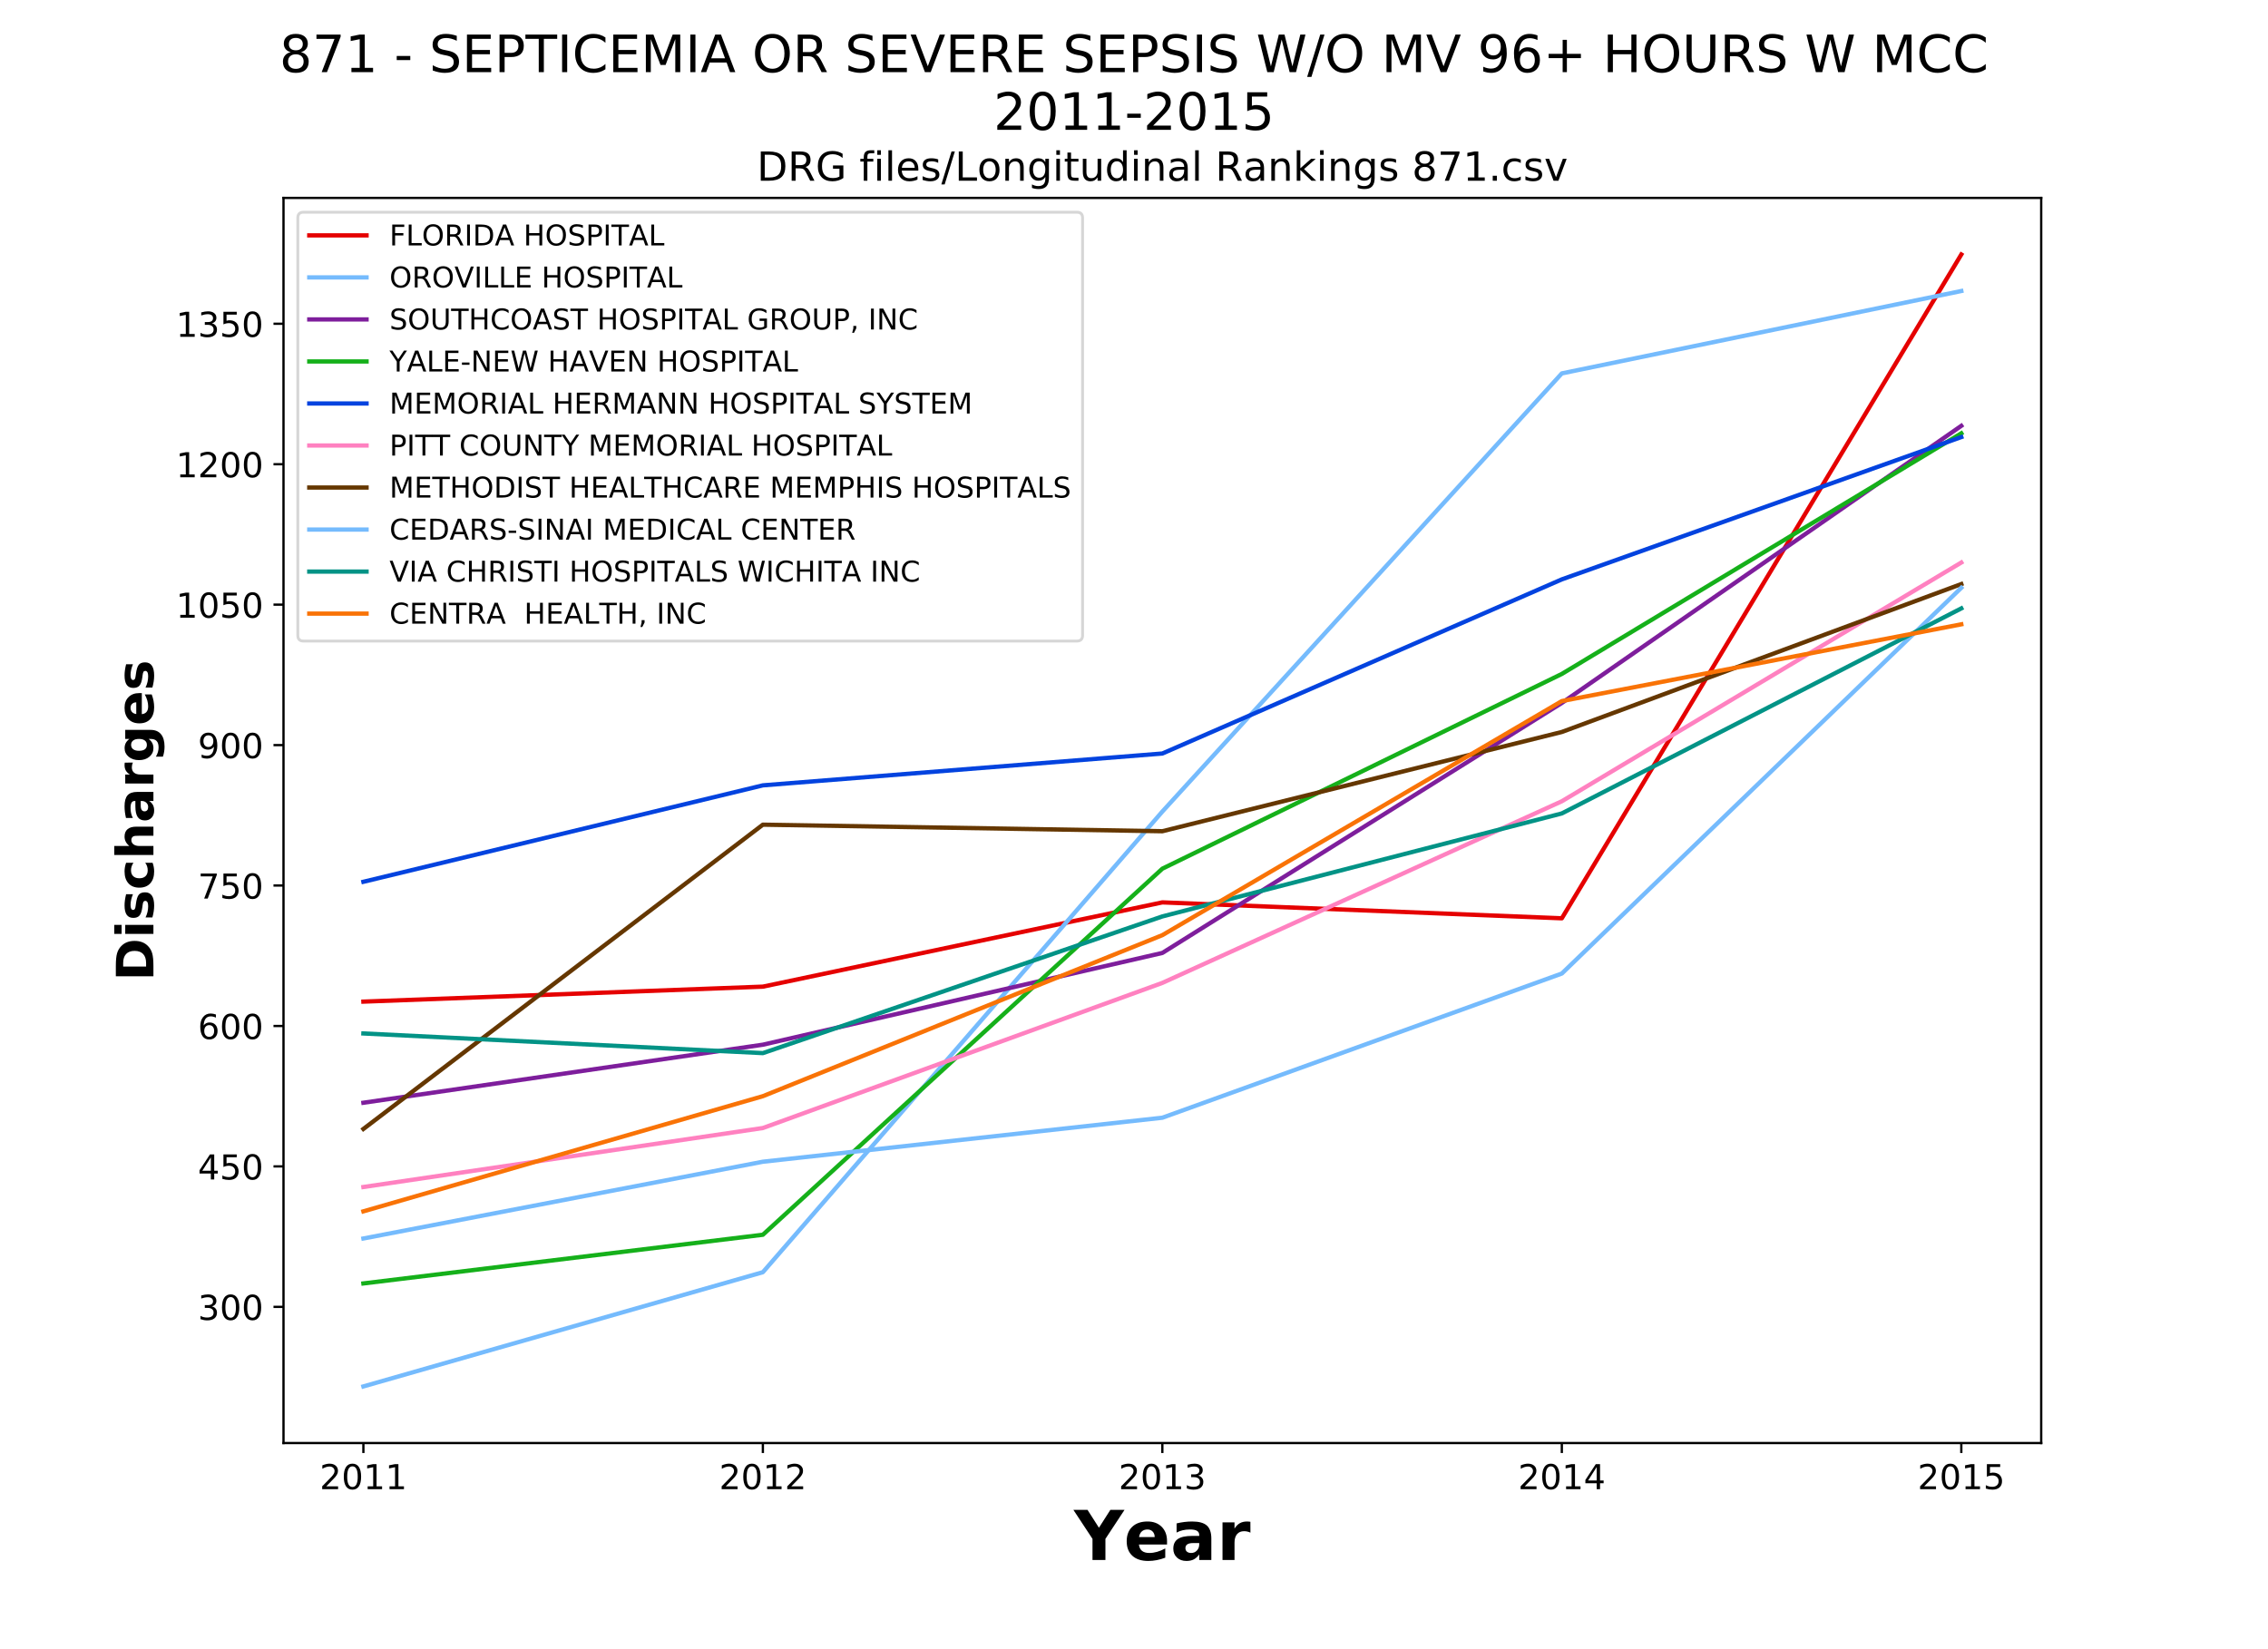 <?xml version="1.0" encoding="utf-8" standalone="no"?>
<!DOCTYPE svg PUBLIC "-//W3C//DTD SVG 1.1//EN"
  "http://www.w3.org/Graphics/SVG/1.1/DTD/svg11.dtd">
<!-- Created with matplotlib (http://matplotlib.org/) -->
<svg height="576pt" version="1.1" viewBox="0 0 792 576" width="792pt" xmlns="http://www.w3.org/2000/svg" xmlns:xlink="http://www.w3.org/1999/xlink">
 <defs>
  <style type="text/css">
*{stroke-linecap:butt;stroke-linejoin:round;}
  </style>
 </defs>
 <g id="figure_1">
  <g id="patch_1">
   <path d="M 0 576 
L 792 576 
L 792 0 
L 0 0 
z
" style="fill:#ffffff;"/>
  </g>
  <g id="axes_1">
   <g id="patch_2">
    <path d="M 99 504 
L 712.8 504 
L 712.8 69.12 
L 99 69.12 
z
" style="fill:#ffffff;"/>
   </g>
   <g id="matplotlib.axis_1">
    <g id="xtick_1">
     <g id="line2d_1">
      <defs>
       <path d="M 0 0 
L 0 3.5 
" id="mcc70381490" style="stroke:#000000;stroke-width:0.8;"/>
      </defs>
      <g>
       <use style="stroke:#000000;stroke-width:0.8;" x="126.9" xlink:href="#mcc70381490" y="504"/>
      </g>
     </g>
     <g id="text_1">
      <!-- 2011 -->
      <defs>
       <path d="M 19.188 8.297 
L 53.609 8.297 
L 53.609 0 
L 7.328 0 
L 7.328 8.297 
Q 12.938 14.109 22.625 23.891 
Q 32.328 33.688 34.812 36.531 
Q 39.547 41.844 41.422 45.531 
Q 43.312 49.219 43.312 52.781 
Q 43.312 58.594 39.234 62.25 
Q 35.156 65.922 28.609 65.922 
Q 23.969 65.922 18.812 64.312 
Q 13.672 62.703 7.812 59.422 
L 7.812 69.391 
Q 13.766 71.781 18.938 73 
Q 24.125 74.219 28.422 74.219 
Q 39.75 74.219 46.484 68.547 
Q 53.219 62.891 53.219 53.422 
Q 53.219 48.922 51.531 44.891 
Q 49.859 40.875 45.406 35.406 
Q 44.188 33.984 37.641 27.219 
Q 31.109 20.453 19.188 8.297 
z
" id="DejaVuSans-32"/>
       <path d="M 31.781 66.406 
Q 24.172 66.406 20.328 58.906 
Q 16.5 51.422 16.5 36.375 
Q 16.5 21.391 20.328 13.891 
Q 24.172 6.391 31.781 6.391 
Q 39.453 6.391 43.281 13.891 
Q 47.125 21.391 47.125 36.375 
Q 47.125 51.422 43.281 58.906 
Q 39.453 66.406 31.781 66.406 
z
M 31.781 74.219 
Q 44.047 74.219 50.516 64.516 
Q 56.984 54.828 56.984 36.375 
Q 56.984 17.969 50.516 8.266 
Q 44.047 -1.422 31.781 -1.422 
Q 19.531 -1.422 13.062 8.266 
Q 6.594 17.969 6.594 36.375 
Q 6.594 54.828 13.062 64.516 
Q 19.531 74.219 31.781 74.219 
z
" id="DejaVuSans-30"/>
       <path d="M 12.406 8.297 
L 28.516 8.297 
L 28.516 63.922 
L 10.984 60.406 
L 10.984 69.391 
L 28.422 72.906 
L 38.281 72.906 
L 38.281 8.297 
L 54.391 8.297 
L 54.391 0 
L 12.406 0 
z
" id="DejaVuSans-31"/>
      </defs>
      <g transform="translate(111.63 520.118)scale(0.12 -0.12)">
       <use xlink:href="#DejaVuSans-32"/>
       <use x="63.623" xlink:href="#DejaVuSans-30"/>
       <use x="127.246" xlink:href="#DejaVuSans-31"/>
       <use x="190.869" xlink:href="#DejaVuSans-31"/>
      </g>
     </g>
    </g>
    <g id="xtick_2">
     <g id="line2d_2">
      <g>
       <use style="stroke:#000000;stroke-width:0.8;" x="266.4" xlink:href="#mcc70381490" y="504"/>
      </g>
     </g>
     <g id="text_2">
      <!-- 2012 -->
      <g transform="translate(251.13 520.118)scale(0.12 -0.12)">
       <use xlink:href="#DejaVuSans-32"/>
       <use x="63.623" xlink:href="#DejaVuSans-30"/>
       <use x="127.246" xlink:href="#DejaVuSans-31"/>
       <use x="190.869" xlink:href="#DejaVuSans-32"/>
      </g>
     </g>
    </g>
    <g id="xtick_3">
     <g id="line2d_3">
      <g>
       <use style="stroke:#000000;stroke-width:0.8;" x="405.9" xlink:href="#mcc70381490" y="504"/>
      </g>
     </g>
     <g id="text_3">
      <!-- 2013 -->
      <defs>
       <path d="M 40.578 39.312 
Q 47.656 37.797 51.625 33 
Q 55.609 28.219 55.609 21.188 
Q 55.609 10.406 48.188 4.484 
Q 40.766 -1.422 27.094 -1.422 
Q 22.516 -1.422 17.656 -0.516 
Q 12.797 0.391 7.625 2.203 
L 7.625 11.719 
Q 11.719 9.328 16.594 8.109 
Q 21.484 6.891 26.812 6.891 
Q 36.078 6.891 40.938 10.547 
Q 45.797 14.203 45.797 21.188 
Q 45.797 27.641 41.281 31.266 
Q 36.766 34.906 28.719 34.906 
L 20.219 34.906 
L 20.219 43.016 
L 29.109 43.016 
Q 36.375 43.016 40.234 45.922 
Q 44.094 48.828 44.094 54.297 
Q 44.094 59.906 40.109 62.906 
Q 36.141 65.922 28.719 65.922 
Q 24.656 65.922 20.016 65.031 
Q 15.375 64.156 9.812 62.312 
L 9.812 71.094 
Q 15.438 72.656 20.344 73.438 
Q 25.25 74.219 29.594 74.219 
Q 40.828 74.219 47.359 69.109 
Q 53.906 64.016 53.906 55.328 
Q 53.906 49.266 50.438 45.094 
Q 46.969 40.922 40.578 39.312 
z
" id="DejaVuSans-33"/>
      </defs>
      <g transform="translate(390.63 520.118)scale(0.12 -0.12)">
       <use xlink:href="#DejaVuSans-32"/>
       <use x="63.623" xlink:href="#DejaVuSans-30"/>
       <use x="127.246" xlink:href="#DejaVuSans-31"/>
       <use x="190.869" xlink:href="#DejaVuSans-33"/>
      </g>
     </g>
    </g>
    <g id="xtick_4">
     <g id="line2d_4">
      <g>
       <use style="stroke:#000000;stroke-width:0.8;" x="545.4" xlink:href="#mcc70381490" y="504"/>
      </g>
     </g>
     <g id="text_4">
      <!-- 2014 -->
      <defs>
       <path d="M 37.797 64.312 
L 12.891 25.391 
L 37.797 25.391 
z
M 35.203 72.906 
L 47.609 72.906 
L 47.609 25.391 
L 58.016 25.391 
L 58.016 17.188 
L 47.609 17.188 
L 47.609 0 
L 37.797 0 
L 37.797 17.188 
L 4.891 17.188 
L 4.891 26.703 
z
" id="DejaVuSans-34"/>
      </defs>
      <g transform="translate(530.13 520.118)scale(0.12 -0.12)">
       <use xlink:href="#DejaVuSans-32"/>
       <use x="63.623" xlink:href="#DejaVuSans-30"/>
       <use x="127.246" xlink:href="#DejaVuSans-31"/>
       <use x="190.869" xlink:href="#DejaVuSans-34"/>
      </g>
     </g>
    </g>
    <g id="xtick_5">
     <g id="line2d_5">
      <g>
       <use style="stroke:#000000;stroke-width:0.8;" x="684.9" xlink:href="#mcc70381490" y="504"/>
      </g>
     </g>
     <g id="text_5">
      <!-- 2015 -->
      <defs>
       <path d="M 10.797 72.906 
L 49.516 72.906 
L 49.516 64.594 
L 19.828 64.594 
L 19.828 46.734 
Q 21.969 47.469 24.109 47.828 
Q 26.266 48.188 28.422 48.188 
Q 40.625 48.188 47.75 41.5 
Q 54.891 34.812 54.891 23.391 
Q 54.891 11.625 47.562 5.094 
Q 40.234 -1.422 26.906 -1.422 
Q 22.312 -1.422 17.547 -0.641 
Q 12.797 0.141 7.719 1.703 
L 7.719 11.625 
Q 12.109 9.234 16.797 8.062 
Q 21.484 6.891 26.703 6.891 
Q 35.156 6.891 40.078 11.328 
Q 45.016 15.766 45.016 23.391 
Q 45.016 31 40.078 35.438 
Q 35.156 39.891 26.703 39.891 
Q 22.75 39.891 18.812 39.016 
Q 14.891 38.141 10.797 36.281 
z
" id="DejaVuSans-35"/>
      </defs>
      <g transform="translate(669.63 520.118)scale(0.12 -0.12)">
       <use xlink:href="#DejaVuSans-32"/>
       <use x="63.623" xlink:href="#DejaVuSans-30"/>
       <use x="127.246" xlink:href="#DejaVuSans-31"/>
       <use x="190.869" xlink:href="#DejaVuSans-35"/>
      </g>
     </g>
    </g>
    <g id="text_6">
     <!-- Year -->
     <defs>
      <path d="M -0.984 72.906 
L 19.578 72.906 
L 36.188 46.922 
L 52.781 72.906 
L 73.391 72.906 
L 45.609 30.719 
L 45.609 0 
L 26.812 0 
L 26.812 30.719 
z
" id="DejaVuSans-Bold-59"/>
      <path d="M 62.984 27.484 
L 62.984 22.516 
L 22.125 22.516 
Q 22.75 16.359 26.562 13.281 
Q 30.375 10.203 37.203 10.203 
Q 42.719 10.203 48.5 11.844 
Q 54.297 13.484 60.406 16.797 
L 60.406 3.328 
Q 54.203 0.984 48 -0.219 
Q 41.797 -1.422 35.594 -1.422 
Q 20.75 -1.422 12.516 6.125 
Q 4.297 13.672 4.297 27.297 
Q 4.297 40.672 12.375 48.328 
Q 20.453 56 34.625 56 
Q 47.516 56 55.25 48.234 
Q 62.984 40.484 62.984 27.484 
z
M 45.016 33.297 
Q 45.016 38.281 42.109 41.328 
Q 39.203 44.391 34.516 44.391 
Q 29.438 44.391 26.266 41.531 
Q 23.094 38.672 22.312 33.297 
z
" id="DejaVuSans-Bold-65"/>
      <path d="M 32.906 24.609 
Q 27.438 24.609 24.672 22.75 
Q 21.922 20.906 21.922 17.281 
Q 21.922 13.969 24.141 12.078 
Q 26.375 10.203 30.328 10.203 
Q 35.25 10.203 38.625 13.734 
Q 42 17.281 42 22.609 
L 42 24.609 
z
M 59.625 31.203 
L 59.625 0 
L 42 0 
L 42 8.109 
Q 38.484 3.125 34.078 0.844 
Q 29.688 -1.422 23.391 -1.422 
Q 14.891 -1.422 9.594 3.531 
Q 4.297 8.5 4.297 16.406 
Q 4.297 26.031 10.906 30.516 
Q 17.531 35.016 31.688 35.016 
L 42 35.016 
L 42 36.375 
Q 42 40.531 38.719 42.453 
Q 35.453 44.391 28.516 44.391 
Q 22.906 44.391 18.062 43.266 
Q 13.234 42.141 9.078 39.891 
L 9.078 53.219 
Q 14.703 54.594 20.359 55.297 
Q 26.031 56 31.688 56 
Q 46.484 56 53.047 50.172 
Q 59.625 44.344 59.625 31.203 
z
" id="DejaVuSans-Bold-61"/>
      <path d="M 49.031 39.797 
Q 46.734 40.875 44.453 41.375 
Q 42.188 41.891 39.891 41.891 
Q 33.156 41.891 29.516 37.562 
Q 25.875 33.25 25.875 25.203 
L 25.875 0 
L 8.406 0 
L 8.406 54.688 
L 25.875 54.688 
L 25.875 45.703 
Q 29.25 51.078 33.609 53.531 
Q 37.984 56 44.094 56 
Q 44.969 56 45.984 55.922 
Q 47.016 55.859 48.969 55.609 
z
" id="DejaVuSans-Bold-72"/>
     </defs>
     <g transform="translate(375.073 544.85)scale(0.24 -0.24)">
      <use xlink:href="#DejaVuSans-Bold-59"/>
      <use x="72.271" xlink:href="#DejaVuSans-Bold-65"/>
      <use x="140.094" xlink:href="#DejaVuSans-Bold-61"/>
      <use x="207.574" xlink:href="#DejaVuSans-Bold-72"/>
     </g>
    </g>
   </g>
   <g id="matplotlib.axis_2">
    <g id="ytick_1">
     <g id="line2d_6">
      <defs>
       <path d="M 0 0 
L -3.5 0 
" id="m1a32f9154b" style="stroke:#000000;stroke-width:0.8;"/>
      </defs>
      <g>
       <use style="stroke:#000000;stroke-width:0.8;" x="99" xlink:href="#m1a32f9154b" y="456.438"/>
      </g>
     </g>
     <g id="text_7">
      <!-- 300 -->
      <g transform="translate(69.095 460.997)scale(0.12 -0.12)">
       <use xlink:href="#DejaVuSans-33"/>
       <use x="63.623" xlink:href="#DejaVuSans-30"/>
       <use x="127.246" xlink:href="#DejaVuSans-30"/>
      </g>
     </g>
    </g>
    <g id="ytick_2">
     <g id="line2d_7">
      <g>
       <use style="stroke:#000000;stroke-width:0.8;" x="99" xlink:href="#m1a32f9154b" y="407.387"/>
      </g>
     </g>
     <g id="text_8">
      <!-- 450 -->
      <g transform="translate(69.095 411.946)scale(0.12 -0.12)">
       <use xlink:href="#DejaVuSans-34"/>
       <use x="63.623" xlink:href="#DejaVuSans-35"/>
       <use x="127.246" xlink:href="#DejaVuSans-30"/>
      </g>
     </g>
    </g>
    <g id="ytick_3">
     <g id="line2d_8">
      <g>
       <use style="stroke:#000000;stroke-width:0.8;" x="99" xlink:href="#m1a32f9154b" y="358.337"/>
      </g>
     </g>
     <g id="text_9">
      <!-- 600 -->
      <defs>
       <path d="M 33.016 40.375 
Q 26.375 40.375 22.484 35.828 
Q 18.609 31.297 18.609 23.391 
Q 18.609 15.531 22.484 10.953 
Q 26.375 6.391 33.016 6.391 
Q 39.656 6.391 43.531 10.953 
Q 47.406 15.531 47.406 23.391 
Q 47.406 31.297 43.531 35.828 
Q 39.656 40.375 33.016 40.375 
z
M 52.594 71.297 
L 52.594 62.312 
Q 48.875 64.062 45.094 64.984 
Q 41.312 65.922 37.594 65.922 
Q 27.828 65.922 22.672 59.328 
Q 17.531 52.734 16.797 39.406 
Q 19.672 43.656 24.016 45.922 
Q 28.375 48.188 33.594 48.188 
Q 44.578 48.188 50.953 41.516 
Q 57.328 34.859 57.328 23.391 
Q 57.328 12.156 50.688 5.359 
Q 44.047 -1.422 33.016 -1.422 
Q 20.359 -1.422 13.672 8.266 
Q 6.984 17.969 6.984 36.375 
Q 6.984 53.656 15.188 63.938 
Q 23.391 74.219 37.203 74.219 
Q 40.922 74.219 44.703 73.484 
Q 48.484 72.75 52.594 71.297 
z
" id="DejaVuSans-36"/>
      </defs>
      <g transform="translate(69.095 362.896)scale(0.12 -0.12)">
       <use xlink:href="#DejaVuSans-36"/>
       <use x="63.623" xlink:href="#DejaVuSans-30"/>
       <use x="127.246" xlink:href="#DejaVuSans-30"/>
      </g>
     </g>
    </g>
    <g id="ytick_4">
     <g id="line2d_9">
      <g>
       <use style="stroke:#000000;stroke-width:0.8;" x="99" xlink:href="#m1a32f9154b" y="309.287"/>
      </g>
     </g>
     <g id="text_10">
      <!-- 750 -->
      <defs>
       <path d="M 8.203 72.906 
L 55.078 72.906 
L 55.078 68.703 
L 28.609 0 
L 18.312 0 
L 43.219 64.594 
L 8.203 64.594 
z
" id="DejaVuSans-37"/>
      </defs>
      <g transform="translate(69.095 313.846)scale(0.12 -0.12)">
       <use xlink:href="#DejaVuSans-37"/>
       <use x="63.623" xlink:href="#DejaVuSans-35"/>
       <use x="127.246" xlink:href="#DejaVuSans-30"/>
      </g>
     </g>
    </g>
    <g id="ytick_5">
     <g id="line2d_10">
      <g>
       <use style="stroke:#000000;stroke-width:0.8;" x="99" xlink:href="#m1a32f9154b" y="260.236"/>
      </g>
     </g>
     <g id="text_11">
      <!-- 900 -->
      <defs>
       <path d="M 10.984 1.516 
L 10.984 10.5 
Q 14.703 8.734 18.5 7.812 
Q 22.312 6.891 25.984 6.891 
Q 35.75 6.891 40.891 13.453 
Q 46.047 20.016 46.781 33.406 
Q 43.953 29.203 39.594 26.953 
Q 35.25 24.703 29.984 24.703 
Q 19.047 24.703 12.672 31.312 
Q 6.297 37.938 6.297 49.422 
Q 6.297 60.641 12.938 67.422 
Q 19.578 74.219 30.609 74.219 
Q 43.266 74.219 49.922 64.516 
Q 56.594 54.828 56.594 36.375 
Q 56.594 19.141 48.406 8.859 
Q 40.234 -1.422 26.422 -1.422 
Q 22.703 -1.422 18.891 -0.688 
Q 15.094 0.047 10.984 1.516 
z
M 30.609 32.422 
Q 37.25 32.422 41.125 36.953 
Q 45.016 41.5 45.016 49.422 
Q 45.016 57.281 41.125 61.844 
Q 37.25 66.406 30.609 66.406 
Q 23.969 66.406 20.094 61.844 
Q 16.219 57.281 16.219 49.422 
Q 16.219 41.5 20.094 36.953 
Q 23.969 32.422 30.609 32.422 
z
" id="DejaVuSans-39"/>
      </defs>
      <g transform="translate(69.095 264.795)scale(0.12 -0.12)">
       <use xlink:href="#DejaVuSans-39"/>
       <use x="63.623" xlink:href="#DejaVuSans-30"/>
       <use x="127.246" xlink:href="#DejaVuSans-30"/>
      </g>
     </g>
    </g>
    <g id="ytick_6">
     <g id="line2d_11">
      <g>
       <use style="stroke:#000000;stroke-width:0.8;" x="99" xlink:href="#m1a32f9154b" y="211.186"/>
      </g>
     </g>
     <g id="text_12">
      <!-- 1050 -->
      <g transform="translate(61.46 215.745)scale(0.12 -0.12)">
       <use xlink:href="#DejaVuSans-31"/>
       <use x="63.623" xlink:href="#DejaVuSans-30"/>
       <use x="127.246" xlink:href="#DejaVuSans-35"/>
       <use x="190.869" xlink:href="#DejaVuSans-30"/>
      </g>
     </g>
    </g>
    <g id="ytick_7">
     <g id="line2d_12">
      <g>
       <use style="stroke:#000000;stroke-width:0.8;" x="99" xlink:href="#m1a32f9154b" y="162.136"/>
      </g>
     </g>
     <g id="text_13">
      <!-- 1200 -->
      <g transform="translate(61.46 166.695)scale(0.12 -0.12)">
       <use xlink:href="#DejaVuSans-31"/>
       <use x="63.623" xlink:href="#DejaVuSans-32"/>
       <use x="127.246" xlink:href="#DejaVuSans-30"/>
       <use x="190.869" xlink:href="#DejaVuSans-30"/>
      </g>
     </g>
    </g>
    <g id="ytick_8">
     <g id="line2d_13">
      <g>
       <use style="stroke:#000000;stroke-width:0.8;" x="99" xlink:href="#m1a32f9154b" y="113.085"/>
      </g>
     </g>
     <g id="text_14">
      <!-- 1350 -->
      <g transform="translate(61.46 117.644)scale(0.12 -0.12)">
       <use xlink:href="#DejaVuSans-31"/>
       <use x="63.623" xlink:href="#DejaVuSans-33"/>
       <use x="127.246" xlink:href="#DejaVuSans-35"/>
       <use x="190.869" xlink:href="#DejaVuSans-30"/>
      </g>
     </g>
    </g>
    <g id="text_15">
     <!-- Discharges -->
     <defs>
      <path d="M 27.984 58.688 
L 27.984 14.203 
L 34.719 14.203 
Q 46.234 14.203 52.312 19.922 
Q 58.406 25.641 58.406 36.531 
Q 58.406 47.359 52.344 53.016 
Q 46.297 58.688 34.719 58.688 
z
M 9.188 72.906 
L 29 72.906 
Q 45.609 72.906 53.734 70.531 
Q 61.859 68.172 67.672 62.5 
Q 72.797 57.562 75.281 51.109 
Q 77.781 44.672 77.781 36.531 
Q 77.781 28.266 75.281 21.797 
Q 72.797 15.328 67.672 10.406 
Q 61.812 4.734 53.609 2.359 
Q 45.406 0 29 0 
L 9.188 0 
z
" id="DejaVuSans-Bold-44"/>
      <path d="M 8.406 54.688 
L 25.875 54.688 
L 25.875 0 
L 8.406 0 
z
M 8.406 75.984 
L 25.875 75.984 
L 25.875 61.719 
L 8.406 61.719 
z
" id="DejaVuSans-Bold-69"/>
      <path d="M 51.125 52.984 
L 51.125 39.703 
Q 45.516 42.047 40.281 43.219 
Q 35.062 44.391 30.422 44.391 
Q 25.438 44.391 23.016 43.141 
Q 20.609 41.891 20.609 39.312 
Q 20.609 37.203 22.438 36.078 
Q 24.266 34.969 29 34.422 
L 32.078 33.984 
Q 45.516 32.281 50.141 28.375 
Q 54.781 24.469 54.781 16.109 
Q 54.781 7.375 48.328 2.969 
Q 41.891 -1.422 29.109 -1.422 
Q 23.688 -1.422 17.891 -0.562 
Q 12.109 0.297 6 2 
L 6 15.281 
Q 11.234 12.75 16.719 11.469 
Q 22.219 10.203 27.875 10.203 
Q 33.016 10.203 35.594 11.609 
Q 38.188 13.031 38.188 15.828 
Q 38.188 18.172 36.406 19.312 
Q 34.625 20.453 29.297 21.094 
L 26.219 21.484 
Q 14.547 22.953 9.859 26.906 
Q 5.172 30.859 5.172 38.922 
Q 5.172 47.609 11.125 51.797 
Q 17.094 56 29.391 56 
Q 34.234 56 39.547 55.266 
Q 44.875 54.547 51.125 52.984 
z
" id="DejaVuSans-Bold-73"/>
      <path d="M 52.594 52.984 
L 52.594 38.719 
Q 49.031 41.156 45.438 42.328 
Q 41.844 43.5 37.984 43.5 
Q 30.672 43.5 26.594 39.234 
Q 22.516 34.969 22.516 27.297 
Q 22.516 19.625 26.594 15.344 
Q 30.672 11.078 37.984 11.078 
Q 42.094 11.078 45.781 12.297 
Q 49.469 13.531 52.594 15.922 
L 52.594 1.609 
Q 48.484 0.094 44.266 -0.656 
Q 40.047 -1.422 35.797 -1.422 
Q 21 -1.422 12.641 6.172 
Q 4.297 13.766 4.297 27.297 
Q 4.297 40.828 12.641 48.406 
Q 21 56 35.797 56 
Q 40.094 56 44.266 55.25 
Q 48.438 54.5 52.594 52.984 
z
" id="DejaVuSans-Bold-63"/>
      <path d="M 63.375 33.297 
L 63.375 0 
L 45.797 0 
L 45.797 5.422 
L 45.797 25.391 
Q 45.797 32.562 45.484 35.25 
Q 45.172 37.938 44.391 39.203 
Q 43.359 40.922 41.594 41.875 
Q 39.844 42.828 37.594 42.828 
Q 32.125 42.828 29 38.594 
Q 25.875 34.375 25.875 26.906 
L 25.875 0 
L 8.406 0 
L 8.406 75.984 
L 25.875 75.984 
L 25.875 46.688 
Q 29.828 51.469 34.266 53.734 
Q 38.719 56 44.094 56 
Q 53.562 56 58.469 50.188 
Q 63.375 44.391 63.375 33.297 
z
" id="DejaVuSans-Bold-68"/>
      <path d="M 45.609 9.281 
Q 42 4.5 37.641 2.25 
Q 33.297 0 27.594 0 
Q 17.578 0 11.031 7.875 
Q 4.5 15.766 4.5 27.984 
Q 4.5 40.234 11.031 48.062 
Q 17.578 55.906 27.594 55.906 
Q 33.297 55.906 37.641 53.656 
Q 42 51.422 45.609 46.578 
L 45.609 54.688 
L 63.188 54.688 
L 63.188 5.516 
Q 63.188 -7.672 54.859 -14.625 
Q 46.531 -21.578 30.719 -21.578 
Q 25.594 -21.578 20.797 -20.797 
Q 16.016 -20.016 11.188 -18.406 
L 11.188 -4.781 
Q 15.766 -7.422 20.156 -8.719 
Q 24.562 -10.016 29 -10.016 
Q 37.594 -10.016 41.594 -6.25 
Q 45.609 -2.484 45.609 5.516 
z
M 34.078 43.312 
Q 28.656 43.312 25.625 39.297 
Q 22.609 35.297 22.609 27.984 
Q 22.609 20.453 25.531 16.578 
Q 28.469 12.703 34.078 12.703 
Q 39.547 12.703 42.578 16.703 
Q 45.609 20.703 45.609 27.984 
Q 45.609 35.297 42.578 39.297 
Q 39.547 43.312 34.078 43.312 
z
" id="DejaVuSans-Bold-67"/>
     </defs>
     <g transform="translate(53.576 342.63)rotate(-90)scale(0.18 -0.18)">
      <use xlink:href="#DejaVuSans-Bold-44"/>
      <use x="83.008" xlink:href="#DejaVuSans-Bold-69"/>
      <use x="117.285" xlink:href="#DejaVuSans-Bold-73"/>
      <use x="176.807" xlink:href="#DejaVuSans-Bold-63"/>
      <use x="236.084" xlink:href="#DejaVuSans-Bold-68"/>
      <use x="307.275" xlink:href="#DejaVuSans-Bold-61"/>
      <use x="374.756" xlink:href="#DejaVuSans-Bold-72"/>
      <use x="424.072" xlink:href="#DejaVuSans-Bold-67"/>
      <use x="495.654" xlink:href="#DejaVuSans-Bold-65"/>
      <use x="563.477" xlink:href="#DejaVuSans-Bold-73"/>
     </g>
    </g>
   </g>
   <g id="line2d_14">
    <path clip-path="url(#pd6a35655e8)" d="M 126.9 349.835 
L 266.4 344.603 
L 405.9 315.173 
L 545.4 320.732 
L 684.9 88.887 
" style="fill:none;stroke:#e50000;stroke-linecap:square;stroke-width:1.5;"/>
   </g>
   <g id="line2d_15">
    <path clip-path="url(#pd6a35655e8)" d="M 126.9 484.233 
L 266.4 444.338 
L 405.9 283.453 
L 545.4 130.417 
L 684.9 101.64 
" style="fill:none;stroke:#75bbfd;stroke-linecap:square;stroke-width:1.5;"/>
   </g>
   <g id="line2d_16">
    <path clip-path="url(#pd6a35655e8)" d="M 126.9 385.151 
L 266.4 364.877 
L 405.9 332.831 
L 545.4 245.521 
L 684.9 148.729 
" style="fill:none;stroke:#7e1e9c;stroke-linecap:square;stroke-width:1.5;"/>
   </g>
   <g id="line2d_17">
    <path clip-path="url(#pd6a35655e8)" d="M 126.9 448.263 
L 266.4 431.258 
L 405.9 303.401 
L 545.4 235.384 
L 684.9 151.345 
" style="fill:none;stroke:#15b01a;stroke-linecap:square;stroke-width:1.5;"/>
   </g>
   <g id="line2d_18">
    <path clip-path="url(#pd6a35655e8)" d="M 126.9 307.979 
L 266.4 274.297 
L 405.9 263.179 
L 545.4 202.357 
L 684.9 152.653 
" style="fill:none;stroke:#0343df;stroke-linecap:square;stroke-width:1.5;"/>
   </g>
   <g id="line2d_19">
    <path clip-path="url(#pd6a35655e8)" d="M 126.9 414.581 
L 266.4 393.98 
L 405.9 343.295 
L 545.4 279.856 
L 684.9 196.471 
" style="fill:none;stroke:#ff81c0;stroke-linecap:square;stroke-width:1.5;"/>
   </g>
   <g id="line2d_20">
    <path clip-path="url(#pd6a35655e8)" d="M 126.9 394.307 
L 266.4 288.032 
L 405.9 290.321 
L 545.4 255.658 
L 684.9 203.992 
" style="fill:none;stroke:#653700;stroke-linecap:square;stroke-width:1.5;"/>
   </g>
   <g id="line2d_21">
    <path clip-path="url(#pd6a35655e8)" d="M 126.9 432.566 
L 266.4 405.752 
L 405.9 390.383 
L 545.4 340.025 
L 684.9 205.3 
" style="fill:none;stroke:#75bbfd;stroke-linecap:square;stroke-width:1.5;"/>
   </g>
   <g id="line2d_22">
    <path clip-path="url(#pd6a35655e8)" d="M 126.9 360.953 
L 266.4 367.82 
L 405.9 320.078 
L 545.4 284.107 
L 684.9 212.494 
" style="fill:none;stroke:#029386;stroke-linecap:square;stroke-width:1.5;"/>
   </g>
   <g id="line2d_23">
    <path clip-path="url(#pd6a35655e8)" d="M 126.9 423.083 
L 266.4 382.862 
L 405.9 326.618 
L 545.4 244.867 
L 684.9 218.053 
" style="fill:none;stroke:#f97306;stroke-linecap:square;stroke-width:1.5;"/>
   </g>
   <g id="patch_3">
    <path d="M 99 504 
L 99 69.12 
" style="fill:none;stroke:#000000;stroke-linecap:square;stroke-linejoin:miter;stroke-width:0.8;"/>
   </g>
   <g id="patch_4">
    <path d="M 712.8 504 
L 712.8 69.12 
" style="fill:none;stroke:#000000;stroke-linecap:square;stroke-linejoin:miter;stroke-width:0.8;"/>
   </g>
   <g id="patch_5">
    <path d="M 99 504 
L 712.8 504 
" style="fill:none;stroke:#000000;stroke-linecap:square;stroke-linejoin:miter;stroke-width:0.8;"/>
   </g>
   <g id="patch_6">
    <path d="M 99 69.12 
L 712.8 69.12 
" style="fill:none;stroke:#000000;stroke-linecap:square;stroke-linejoin:miter;stroke-width:0.8;"/>
   </g>
   <g id="text_16">
    <!-- DRG files/Longitudinal Rankings 871.csv -->
    <defs>
     <path d="M 19.672 64.797 
L 19.672 8.109 
L 31.594 8.109 
Q 46.688 8.109 53.688 14.938 
Q 60.688 21.781 60.688 36.531 
Q 60.688 51.172 53.688 57.984 
Q 46.688 64.797 31.594 64.797 
z
M 9.812 72.906 
L 30.078 72.906 
Q 51.266 72.906 61.172 64.094 
Q 71.094 55.281 71.094 36.531 
Q 71.094 17.672 61.125 8.828 
Q 51.172 0 30.078 0 
L 9.812 0 
z
" id="DejaVuSans-44"/>
     <path d="M 44.391 34.188 
Q 47.562 33.109 50.562 29.594 
Q 53.562 26.078 56.594 19.922 
L 66.609 0 
L 56 0 
L 46.688 18.703 
Q 43.062 26.031 39.672 28.422 
Q 36.281 30.812 30.422 30.812 
L 19.672 30.812 
L 19.672 0 
L 9.812 0 
L 9.812 72.906 
L 32.078 72.906 
Q 44.578 72.906 50.734 67.672 
Q 56.891 62.453 56.891 51.906 
Q 56.891 45.016 53.688 40.469 
Q 50.484 35.938 44.391 34.188 
z
M 19.672 64.797 
L 19.672 38.922 
L 32.078 38.922 
Q 39.203 38.922 42.844 42.219 
Q 46.484 45.516 46.484 51.906 
Q 46.484 58.297 42.844 61.547 
Q 39.203 64.797 32.078 64.797 
z
" id="DejaVuSans-52"/>
     <path d="M 59.516 10.406 
L 59.516 29.984 
L 43.406 29.984 
L 43.406 38.094 
L 69.281 38.094 
L 69.281 6.781 
Q 63.578 2.734 56.688 0.656 
Q 49.812 -1.422 42 -1.422 
Q 24.906 -1.422 15.25 8.562 
Q 5.609 18.562 5.609 36.375 
Q 5.609 54.25 15.25 64.234 
Q 24.906 74.219 42 74.219 
Q 49.125 74.219 55.547 72.453 
Q 61.969 70.703 67.391 67.281 
L 67.391 56.781 
Q 61.922 61.422 55.766 63.766 
Q 49.609 66.109 42.828 66.109 
Q 29.438 66.109 22.719 58.641 
Q 16.016 51.172 16.016 36.375 
Q 16.016 21.625 22.719 14.156 
Q 29.438 6.688 42.828 6.688 
Q 48.047 6.688 52.141 7.594 
Q 56.25 8.5 59.516 10.406 
z
" id="DejaVuSans-47"/>
     <path id="DejaVuSans-20"/>
     <path d="M 37.109 75.984 
L 37.109 68.5 
L 28.516 68.5 
Q 23.688 68.5 21.797 66.547 
Q 19.922 64.594 19.922 59.516 
L 19.922 54.688 
L 34.719 54.688 
L 34.719 47.703 
L 19.922 47.703 
L 19.922 0 
L 10.891 0 
L 10.891 47.703 
L 2.297 47.703 
L 2.297 54.688 
L 10.891 54.688 
L 10.891 58.5 
Q 10.891 67.625 15.141 71.797 
Q 19.391 75.984 28.609 75.984 
z
" id="DejaVuSans-66"/>
     <path d="M 9.422 54.688 
L 18.406 54.688 
L 18.406 0 
L 9.422 0 
z
M 9.422 75.984 
L 18.406 75.984 
L 18.406 64.594 
L 9.422 64.594 
z
" id="DejaVuSans-69"/>
     <path d="M 9.422 75.984 
L 18.406 75.984 
L 18.406 0 
L 9.422 0 
z
" id="DejaVuSans-6c"/>
     <path d="M 56.203 29.594 
L 56.203 25.203 
L 14.891 25.203 
Q 15.484 15.922 20.484 11.062 
Q 25.484 6.203 34.422 6.203 
Q 39.594 6.203 44.453 7.469 
Q 49.312 8.734 54.109 11.281 
L 54.109 2.781 
Q 49.266 0.734 44.188 -0.344 
Q 39.109 -1.422 33.891 -1.422 
Q 20.797 -1.422 13.156 6.188 
Q 5.516 13.812 5.516 26.812 
Q 5.516 40.234 12.766 48.109 
Q 20.016 56 32.328 56 
Q 43.359 56 49.781 48.891 
Q 56.203 41.797 56.203 29.594 
z
M 47.219 32.234 
Q 47.125 39.594 43.094 43.984 
Q 39.062 48.391 32.422 48.391 
Q 24.906 48.391 20.391 44.141 
Q 15.875 39.891 15.188 32.172 
z
" id="DejaVuSans-65"/>
     <path d="M 44.281 53.078 
L 44.281 44.578 
Q 40.484 46.531 36.375 47.5 
Q 32.281 48.484 27.875 48.484 
Q 21.188 48.484 17.844 46.438 
Q 14.5 44.391 14.5 40.281 
Q 14.5 37.156 16.891 35.375 
Q 19.281 33.594 26.516 31.984 
L 29.594 31.297 
Q 39.156 29.25 43.188 25.516 
Q 47.219 21.781 47.219 15.094 
Q 47.219 7.469 41.188 3.016 
Q 35.156 -1.422 24.609 -1.422 
Q 20.219 -1.422 15.453 -0.562 
Q 10.688 0.297 5.422 2 
L 5.422 11.281 
Q 10.406 8.688 15.234 7.391 
Q 20.062 6.109 24.812 6.109 
Q 31.156 6.109 34.562 8.281 
Q 37.984 10.453 37.984 14.406 
Q 37.984 18.062 35.516 20.016 
Q 33.062 21.969 24.703 23.781 
L 21.578 24.516 
Q 13.234 26.266 9.516 29.906 
Q 5.812 33.547 5.812 39.891 
Q 5.812 47.609 11.281 51.797 
Q 16.75 56 26.812 56 
Q 31.781 56 36.172 55.266 
Q 40.578 54.547 44.281 53.078 
z
" id="DejaVuSans-73"/>
     <path d="M 25.391 72.906 
L 33.688 72.906 
L 8.297 -9.281 
L 0 -9.281 
z
" id="DejaVuSans-2f"/>
     <path d="M 9.812 72.906 
L 19.672 72.906 
L 19.672 8.297 
L 55.172 8.297 
L 55.172 0 
L 9.812 0 
z
" id="DejaVuSans-4c"/>
     <path d="M 30.609 48.391 
Q 23.391 48.391 19.188 42.75 
Q 14.984 37.109 14.984 27.297 
Q 14.984 17.484 19.156 11.844 
Q 23.344 6.203 30.609 6.203 
Q 37.797 6.203 41.984 11.859 
Q 46.188 17.531 46.188 27.297 
Q 46.188 37.016 41.984 42.703 
Q 37.797 48.391 30.609 48.391 
z
M 30.609 56 
Q 42.328 56 49.016 48.375 
Q 55.719 40.766 55.719 27.297 
Q 55.719 13.875 49.016 6.219 
Q 42.328 -1.422 30.609 -1.422 
Q 18.844 -1.422 12.172 6.219 
Q 5.516 13.875 5.516 27.297 
Q 5.516 40.766 12.172 48.375 
Q 18.844 56 30.609 56 
z
" id="DejaVuSans-6f"/>
     <path d="M 54.891 33.016 
L 54.891 0 
L 45.906 0 
L 45.906 32.719 
Q 45.906 40.484 42.875 44.328 
Q 39.844 48.188 33.797 48.188 
Q 26.516 48.188 22.312 43.547 
Q 18.109 38.922 18.109 30.906 
L 18.109 0 
L 9.078 0 
L 9.078 54.688 
L 18.109 54.688 
L 18.109 46.188 
Q 21.344 51.125 25.703 53.562 
Q 30.078 56 35.797 56 
Q 45.219 56 50.047 50.172 
Q 54.891 44.344 54.891 33.016 
z
" id="DejaVuSans-6e"/>
     <path d="M 45.406 27.984 
Q 45.406 37.75 41.375 43.109 
Q 37.359 48.484 30.078 48.484 
Q 22.859 48.484 18.828 43.109 
Q 14.797 37.75 14.797 27.984 
Q 14.797 18.266 18.828 12.891 
Q 22.859 7.516 30.078 7.516 
Q 37.359 7.516 41.375 12.891 
Q 45.406 18.266 45.406 27.984 
z
M 54.391 6.781 
Q 54.391 -7.172 48.188 -13.984 
Q 42 -20.797 29.203 -20.797 
Q 24.469 -20.797 20.266 -20.094 
Q 16.062 -19.391 12.109 -17.922 
L 12.109 -9.188 
Q 16.062 -11.328 19.922 -12.344 
Q 23.781 -13.375 27.781 -13.375 
Q 36.625 -13.375 41.016 -8.766 
Q 45.406 -4.156 45.406 5.172 
L 45.406 9.625 
Q 42.625 4.781 38.281 2.391 
Q 33.938 0 27.875 0 
Q 17.828 0 11.672 7.656 
Q 5.516 15.328 5.516 27.984 
Q 5.516 40.672 11.672 48.328 
Q 17.828 56 27.875 56 
Q 33.938 56 38.281 53.609 
Q 42.625 51.219 45.406 46.391 
L 45.406 54.688 
L 54.391 54.688 
z
" id="DejaVuSans-67"/>
     <path d="M 18.312 70.219 
L 18.312 54.688 
L 36.812 54.688 
L 36.812 47.703 
L 18.312 47.703 
L 18.312 18.016 
Q 18.312 11.328 20.141 9.422 
Q 21.969 7.516 27.594 7.516 
L 36.812 7.516 
L 36.812 0 
L 27.594 0 
Q 17.188 0 13.234 3.875 
Q 9.281 7.766 9.281 18.016 
L 9.281 47.703 
L 2.688 47.703 
L 2.688 54.688 
L 9.281 54.688 
L 9.281 70.219 
z
" id="DejaVuSans-74"/>
     <path d="M 8.5 21.578 
L 8.5 54.688 
L 17.484 54.688 
L 17.484 21.922 
Q 17.484 14.156 20.5 10.266 
Q 23.531 6.391 29.594 6.391 
Q 36.859 6.391 41.078 11.031 
Q 45.312 15.672 45.312 23.688 
L 45.312 54.688 
L 54.297 54.688 
L 54.297 0 
L 45.312 0 
L 45.312 8.406 
Q 42.047 3.422 37.719 1 
Q 33.406 -1.422 27.688 -1.422 
Q 18.266 -1.422 13.375 4.438 
Q 8.5 10.297 8.5 21.578 
z
M 31.109 56 
z
" id="DejaVuSans-75"/>
     <path d="M 45.406 46.391 
L 45.406 75.984 
L 54.391 75.984 
L 54.391 0 
L 45.406 0 
L 45.406 8.203 
Q 42.578 3.328 38.25 0.953 
Q 33.938 -1.422 27.875 -1.422 
Q 17.969 -1.422 11.734 6.484 
Q 5.516 14.406 5.516 27.297 
Q 5.516 40.188 11.734 48.094 
Q 17.969 56 27.875 56 
Q 33.938 56 38.25 53.625 
Q 42.578 51.266 45.406 46.391 
z
M 14.797 27.297 
Q 14.797 17.391 18.875 11.75 
Q 22.953 6.109 30.078 6.109 
Q 37.203 6.109 41.297 11.75 
Q 45.406 17.391 45.406 27.297 
Q 45.406 37.203 41.297 42.844 
Q 37.203 48.484 30.078 48.484 
Q 22.953 48.484 18.875 42.844 
Q 14.797 37.203 14.797 27.297 
z
" id="DejaVuSans-64"/>
     <path d="M 34.281 27.484 
Q 23.391 27.484 19.188 25 
Q 14.984 22.516 14.984 16.5 
Q 14.984 11.719 18.141 8.906 
Q 21.297 6.109 26.703 6.109 
Q 34.188 6.109 38.703 11.406 
Q 43.219 16.703 43.219 25.484 
L 43.219 27.484 
z
M 52.203 31.203 
L 52.203 0 
L 43.219 0 
L 43.219 8.297 
Q 40.141 3.328 35.547 0.953 
Q 30.953 -1.422 24.312 -1.422 
Q 15.922 -1.422 10.953 3.297 
Q 6 8.016 6 15.922 
Q 6 25.141 12.172 29.828 
Q 18.359 34.516 30.609 34.516 
L 43.219 34.516 
L 43.219 35.406 
Q 43.219 41.609 39.141 45 
Q 35.062 48.391 27.688 48.391 
Q 23 48.391 18.547 47.266 
Q 14.109 46.141 10.016 43.891 
L 10.016 52.203 
Q 14.938 54.109 19.578 55.047 
Q 24.219 56 28.609 56 
Q 40.484 56 46.344 49.844 
Q 52.203 43.703 52.203 31.203 
z
" id="DejaVuSans-61"/>
     <path d="M 9.078 75.984 
L 18.109 75.984 
L 18.109 31.109 
L 44.922 54.688 
L 56.391 54.688 
L 27.391 29.109 
L 57.625 0 
L 45.906 0 
L 18.109 26.703 
L 18.109 0 
L 9.078 0 
z
" id="DejaVuSans-6b"/>
     <path d="M 31.781 34.625 
Q 24.75 34.625 20.719 30.859 
Q 16.703 27.094 16.703 20.516 
Q 16.703 13.922 20.719 10.156 
Q 24.75 6.391 31.781 6.391 
Q 38.812 6.391 42.859 10.172 
Q 46.922 13.969 46.922 20.516 
Q 46.922 27.094 42.891 30.859 
Q 38.875 34.625 31.781 34.625 
z
M 21.922 38.812 
Q 15.578 40.375 12.031 44.719 
Q 8.5 49.078 8.5 55.328 
Q 8.5 64.062 14.719 69.141 
Q 20.953 74.219 31.781 74.219 
Q 42.672 74.219 48.875 69.141 
Q 55.078 64.062 55.078 55.328 
Q 55.078 49.078 51.531 44.719 
Q 48 40.375 41.703 38.812 
Q 48.828 37.156 52.797 32.312 
Q 56.781 27.484 56.781 20.516 
Q 56.781 9.906 50.312 4.234 
Q 43.844 -1.422 31.781 -1.422 
Q 19.734 -1.422 13.25 4.234 
Q 6.781 9.906 6.781 20.516 
Q 6.781 27.484 10.781 32.312 
Q 14.797 37.156 21.922 38.812 
z
M 18.312 54.391 
Q 18.312 48.734 21.844 45.562 
Q 25.391 42.391 31.781 42.391 
Q 38.141 42.391 41.719 45.562 
Q 45.312 48.734 45.312 54.391 
Q 45.312 60.062 41.719 63.234 
Q 38.141 66.406 31.781 66.406 
Q 25.391 66.406 21.844 63.234 
Q 18.312 60.062 18.312 54.391 
z
" id="DejaVuSans-38"/>
     <path d="M 10.688 12.406 
L 21 12.406 
L 21 0 
L 10.688 0 
z
" id="DejaVuSans-2e"/>
     <path d="M 48.781 52.594 
L 48.781 44.188 
Q 44.969 46.297 41.141 47.344 
Q 37.312 48.391 33.406 48.391 
Q 24.656 48.391 19.812 42.844 
Q 14.984 37.312 14.984 27.297 
Q 14.984 17.281 19.812 11.734 
Q 24.656 6.203 33.406 6.203 
Q 37.312 6.203 41.141 7.25 
Q 44.969 8.297 48.781 10.406 
L 48.781 2.094 
Q 45.016 0.344 40.984 -0.531 
Q 36.969 -1.422 32.422 -1.422 
Q 20.062 -1.422 12.781 6.344 
Q 5.516 14.109 5.516 27.297 
Q 5.516 40.672 12.859 48.328 
Q 20.219 56 33.016 56 
Q 37.156 56 41.109 55.141 
Q 45.062 54.297 48.781 52.594 
z
" id="DejaVuSans-63"/>
     <path d="M 2.984 54.688 
L 12.5 54.688 
L 29.594 8.797 
L 46.688 54.688 
L 56.203 54.688 
L 35.688 0 
L 23.484 0 
z
" id="DejaVuSans-76"/>
    </defs>
    <g transform="translate(264.299 63.12)scale(0.14 -0.14)">
     <use xlink:href="#DejaVuSans-44"/>
     <use x="77.002" xlink:href="#DejaVuSans-52"/>
     <use x="146.484" xlink:href="#DejaVuSans-47"/>
     <use x="223.975" xlink:href="#DejaVuSans-20"/>
     <use x="255.762" xlink:href="#DejaVuSans-66"/>
     <use x="290.967" xlink:href="#DejaVuSans-69"/>
     <use x="318.75" xlink:href="#DejaVuSans-6c"/>
     <use x="346.533" xlink:href="#DejaVuSans-65"/>
     <use x="408.057" xlink:href="#DejaVuSans-73"/>
     <use x="460.156" xlink:href="#DejaVuSans-2f"/>
     <use x="493.848" xlink:href="#DejaVuSans-4c"/>
     <use x="549.545" xlink:href="#DejaVuSans-6f"/>
     <use x="610.727" xlink:href="#DejaVuSans-6e"/>
     <use x="674.105" xlink:href="#DejaVuSans-67"/>
     <use x="737.582" xlink:href="#DejaVuSans-69"/>
     <use x="765.365" xlink:href="#DejaVuSans-74"/>
     <use x="804.574" xlink:href="#DejaVuSans-75"/>
     <use x="867.953" xlink:href="#DejaVuSans-64"/>
     <use x="931.43" xlink:href="#DejaVuSans-69"/>
     <use x="959.213" xlink:href="#DejaVuSans-6e"/>
     <use x="1022.592" xlink:href="#DejaVuSans-61"/>
     <use x="1083.871" xlink:href="#DejaVuSans-6c"/>
     <use x="1111.654" xlink:href="#DejaVuSans-20"/>
     <use x="1143.441" xlink:href="#DejaVuSans-52"/>
     <use x="1212.893" xlink:href="#DejaVuSans-61"/>
     <use x="1274.172" xlink:href="#DejaVuSans-6e"/>
     <use x="1337.551" xlink:href="#DejaVuSans-6b"/>
     <use x="1395.461" xlink:href="#DejaVuSans-69"/>
     <use x="1423.244" xlink:href="#DejaVuSans-6e"/>
     <use x="1486.623" xlink:href="#DejaVuSans-67"/>
     <use x="1550.1" xlink:href="#DejaVuSans-73"/>
     <use x="1602.199" xlink:href="#DejaVuSans-20"/>
     <use x="1633.986" xlink:href="#DejaVuSans-38"/>
     <use x="1697.609" xlink:href="#DejaVuSans-37"/>
     <use x="1761.232" xlink:href="#DejaVuSans-31"/>
     <use x="1824.855" xlink:href="#DejaVuSans-2e"/>
     <use x="1856.643" xlink:href="#DejaVuSans-63"/>
     <use x="1911.623" xlink:href="#DejaVuSans-73"/>
     <use x="1963.723" xlink:href="#DejaVuSans-76"/>
    </g>
   </g>
   <g id="legend_1">
    <g id="patch_7">
     <path d="M 106 223.901 
L 376.039 223.901 
Q 378.039 223.901 378.039 221.901 
L 378.039 76.12 
Q 378.039 74.12 376.039 74.12 
L 106 74.12 
Q 104 74.12 104 76.12 
L 104 221.901 
Q 104 223.901 106 223.901 
z
" style="fill:#ffffff;opacity:0.8;stroke:#cccccc;stroke-linejoin:miter;"/>
    </g>
    <g id="line2d_24">
     <path d="M 108 82.218 
L 128 82.218 
" style="fill:none;stroke:#e50000;stroke-linecap:square;stroke-width:1.5;"/>
    </g>
    <g id="line2d_25"/>
    <g id="text_17">
     <!-- FLORIDA HOSPITAL -->
     <defs>
      <path d="M 9.812 72.906 
L 51.703 72.906 
L 51.703 64.594 
L 19.672 64.594 
L 19.672 43.109 
L 48.578 43.109 
L 48.578 34.812 
L 19.672 34.812 
L 19.672 0 
L 9.812 0 
z
" id="DejaVuSans-46"/>
      <path d="M 39.406 66.219 
Q 28.656 66.219 22.328 58.203 
Q 16.016 50.203 16.016 36.375 
Q 16.016 22.609 22.328 14.594 
Q 28.656 6.594 39.406 6.594 
Q 50.141 6.594 56.422 14.594 
Q 62.703 22.609 62.703 36.375 
Q 62.703 50.203 56.422 58.203 
Q 50.141 66.219 39.406 66.219 
z
M 39.406 74.219 
Q 54.734 74.219 63.906 63.938 
Q 73.094 53.656 73.094 36.375 
Q 73.094 19.141 63.906 8.859 
Q 54.734 -1.422 39.406 -1.422 
Q 24.031 -1.422 14.812 8.828 
Q 5.609 19.094 5.609 36.375 
Q 5.609 53.656 14.812 63.938 
Q 24.031 74.219 39.406 74.219 
z
" id="DejaVuSans-4f"/>
      <path d="M 9.812 72.906 
L 19.672 72.906 
L 19.672 0 
L 9.812 0 
z
" id="DejaVuSans-49"/>
      <path d="M 34.188 63.188 
L 20.797 26.906 
L 47.609 26.906 
z
M 28.609 72.906 
L 39.797 72.906 
L 67.578 0 
L 57.328 0 
L 50.688 18.703 
L 17.828 18.703 
L 11.188 0 
L 0.781 0 
z
" id="DejaVuSans-41"/>
      <path d="M 9.812 72.906 
L 19.672 72.906 
L 19.672 43.016 
L 55.516 43.016 
L 55.516 72.906 
L 65.375 72.906 
L 65.375 0 
L 55.516 0 
L 55.516 34.719 
L 19.672 34.719 
L 19.672 0 
L 9.812 0 
z
" id="DejaVuSans-48"/>
      <path d="M 53.516 70.516 
L 53.516 60.891 
Q 47.906 63.578 42.922 64.891 
Q 37.938 66.219 33.297 66.219 
Q 25.25 66.219 20.875 63.094 
Q 16.5 59.969 16.5 54.203 
Q 16.5 49.359 19.406 46.891 
Q 22.312 44.438 30.422 42.922 
L 36.375 41.703 
Q 47.406 39.594 52.656 34.297 
Q 57.906 29 57.906 20.125 
Q 57.906 9.516 50.797 4.047 
Q 43.703 -1.422 29.984 -1.422 
Q 24.812 -1.422 18.969 -0.25 
Q 13.141 0.922 6.891 3.219 
L 6.891 13.375 
Q 12.891 10.016 18.656 8.297 
Q 24.422 6.594 29.984 6.594 
Q 38.422 6.594 43.016 9.906 
Q 47.609 13.234 47.609 19.391 
Q 47.609 24.75 44.312 27.781 
Q 41.016 30.812 33.5 32.328 
L 27.484 33.5 
Q 16.453 35.688 11.516 40.375 
Q 6.594 45.062 6.594 53.422 
Q 6.594 63.094 13.406 68.656 
Q 20.219 74.219 32.172 74.219 
Q 37.312 74.219 42.625 73.281 
Q 47.953 72.359 53.516 70.516 
z
" id="DejaVuSans-53"/>
      <path d="M 19.672 64.797 
L 19.672 37.406 
L 32.078 37.406 
Q 38.969 37.406 42.719 40.969 
Q 46.484 44.531 46.484 51.125 
Q 46.484 57.672 42.719 61.234 
Q 38.969 64.797 32.078 64.797 
z
M 9.812 72.906 
L 32.078 72.906 
Q 44.344 72.906 50.609 67.359 
Q 56.891 61.812 56.891 51.125 
Q 56.891 40.328 50.609 34.812 
Q 44.344 29.297 32.078 29.297 
L 19.672 29.297 
L 19.672 0 
L 9.812 0 
z
" id="DejaVuSans-50"/>
      <path d="M -0.297 72.906 
L 61.375 72.906 
L 61.375 64.594 
L 35.5 64.594 
L 35.5 0 
L 25.594 0 
L 25.594 64.594 
L -0.297 64.594 
z
" id="DejaVuSans-54"/>
     </defs>
     <g transform="translate(136 85.718)scale(0.1 -0.1)">
      <use xlink:href="#DejaVuSans-46"/>
      <use x="57.52" xlink:href="#DejaVuSans-4c"/>
      <use x="113.186" xlink:href="#DejaVuSans-4f"/>
      <use x="191.896" xlink:href="#DejaVuSans-52"/>
      <use x="261.379" xlink:href="#DejaVuSans-49"/>
      <use x="290.871" xlink:href="#DejaVuSans-44"/>
      <use x="367.857" xlink:href="#DejaVuSans-41"/>
      <use x="436.266" xlink:href="#DejaVuSans-20"/>
      <use x="468.053" xlink:href="#DejaVuSans-48"/>
      <use x="543.248" xlink:href="#DejaVuSans-4f"/>
      <use x="621.959" xlink:href="#DejaVuSans-53"/>
      <use x="685.436" xlink:href="#DejaVuSans-50"/>
      <use x="745.738" xlink:href="#DejaVuSans-49"/>
      <use x="775.23" xlink:href="#DejaVuSans-54"/>
      <use x="836.205" xlink:href="#DejaVuSans-41"/>
      <use x="904.613" xlink:href="#DejaVuSans-4c"/>
     </g>
    </g>
    <g id="line2d_26">
     <path d="M 108 96.897 
L 128 96.897 
" style="fill:none;stroke:#75bbfd;stroke-linecap:square;stroke-width:1.5;"/>
    </g>
    <g id="line2d_27"/>
    <g id="text_18">
     <!-- OROVILLE HOSPITAL -->
     <defs>
      <path d="M 28.609 0 
L 0.781 72.906 
L 11.078 72.906 
L 34.188 11.531 
L 57.328 72.906 
L 67.578 72.906 
L 39.797 0 
z
" id="DejaVuSans-56"/>
      <path d="M 9.812 72.906 
L 55.906 72.906 
L 55.906 64.594 
L 19.672 64.594 
L 19.672 43.016 
L 54.391 43.016 
L 54.391 34.719 
L 19.672 34.719 
L 19.672 8.297 
L 56.781 8.297 
L 56.781 0 
L 9.812 0 
z
" id="DejaVuSans-45"/>
     </defs>
     <g transform="translate(136 100.397)scale(0.1 -0.1)">
      <use xlink:href="#DejaVuSans-4f"/>
      <use x="78.711" xlink:href="#DejaVuSans-52"/>
      <use x="148.193" xlink:href="#DejaVuSans-4f"/>
      <use x="226.889" xlink:href="#DejaVuSans-56"/>
      <use x="295.297" xlink:href="#DejaVuSans-49"/>
      <use x="324.789" xlink:href="#DejaVuSans-4c"/>
      <use x="380.502" xlink:href="#DejaVuSans-4c"/>
      <use x="436.215" xlink:href="#DejaVuSans-45"/>
      <use x="499.398" xlink:href="#DejaVuSans-20"/>
      <use x="531.186" xlink:href="#DejaVuSans-48"/>
      <use x="606.381" xlink:href="#DejaVuSans-4f"/>
      <use x="685.092" xlink:href="#DejaVuSans-53"/>
      <use x="748.568" xlink:href="#DejaVuSans-50"/>
      <use x="808.871" xlink:href="#DejaVuSans-49"/>
      <use x="838.363" xlink:href="#DejaVuSans-54"/>
      <use x="899.338" xlink:href="#DejaVuSans-41"/>
      <use x="967.746" xlink:href="#DejaVuSans-4c"/>
     </g>
    </g>
    <g id="line2d_28">
     <path d="M 108 111.575 
L 128 111.575 
" style="fill:none;stroke:#7e1e9c;stroke-linecap:square;stroke-width:1.5;"/>
    </g>
    <g id="line2d_29"/>
    <g id="text_19">
     <!-- SOUTHCOAST HOSPITAL GROUP, INC -->
     <defs>
      <path d="M 8.688 72.906 
L 18.609 72.906 
L 18.609 28.609 
Q 18.609 16.891 22.844 11.734 
Q 27.094 6.594 36.625 6.594 
Q 46.094 6.594 50.344 11.734 
Q 54.594 16.891 54.594 28.609 
L 54.594 72.906 
L 64.5 72.906 
L 64.5 27.391 
Q 64.5 13.141 57.438 5.859 
Q 50.391 -1.422 36.625 -1.422 
Q 22.797 -1.422 15.734 5.859 
Q 8.688 13.141 8.688 27.391 
z
" id="DejaVuSans-55"/>
      <path d="M 64.406 67.281 
L 64.406 56.891 
Q 59.422 61.531 53.781 63.812 
Q 48.141 66.109 41.797 66.109 
Q 29.297 66.109 22.656 58.469 
Q 16.016 50.828 16.016 36.375 
Q 16.016 21.969 22.656 14.328 
Q 29.297 6.688 41.797 6.688 
Q 48.141 6.688 53.781 8.984 
Q 59.422 11.281 64.406 15.922 
L 64.406 5.609 
Q 59.234 2.094 53.438 0.328 
Q 47.656 -1.422 41.219 -1.422 
Q 24.656 -1.422 15.125 8.703 
Q 5.609 18.844 5.609 36.375 
Q 5.609 53.953 15.125 64.078 
Q 24.656 74.219 41.219 74.219 
Q 47.75 74.219 53.531 72.484 
Q 59.328 70.75 64.406 67.281 
z
" id="DejaVuSans-43"/>
      <path d="M 11.719 12.406 
L 22.016 12.406 
L 22.016 4 
L 14.016 -11.625 
L 7.719 -11.625 
L 11.719 4 
z
" id="DejaVuSans-2c"/>
      <path d="M 9.812 72.906 
L 23.094 72.906 
L 55.422 11.922 
L 55.422 72.906 
L 64.984 72.906 
L 64.984 0 
L 51.703 0 
L 19.391 60.984 
L 19.391 0 
L 9.812 0 
z
" id="DejaVuSans-4e"/>
     </defs>
     <g transform="translate(136 115.075)scale(0.1 -0.1)">
      <use xlink:href="#DejaVuSans-53"/>
      <use x="63.477" xlink:href="#DejaVuSans-4f"/>
      <use x="142.188" xlink:href="#DejaVuSans-55"/>
      <use x="215.381" xlink:href="#DejaVuSans-54"/>
      <use x="276.465" xlink:href="#DejaVuSans-48"/>
      <use x="351.66" xlink:href="#DejaVuSans-43"/>
      <use x="421.484" xlink:href="#DejaVuSans-4f"/>
      <use x="500.18" xlink:href="#DejaVuSans-41"/>
      <use x="568.588" xlink:href="#DejaVuSans-53"/>
      <use x="632.064" xlink:href="#DejaVuSans-54"/>
      <use x="693.148" xlink:href="#DejaVuSans-20"/>
      <use x="724.936" xlink:href="#DejaVuSans-48"/>
      <use x="800.131" xlink:href="#DejaVuSans-4f"/>
      <use x="878.842" xlink:href="#DejaVuSans-53"/>
      <use x="942.318" xlink:href="#DejaVuSans-50"/>
      <use x="1002.621" xlink:href="#DejaVuSans-49"/>
      <use x="1032.113" xlink:href="#DejaVuSans-54"/>
      <use x="1093.088" xlink:href="#DejaVuSans-41"/>
      <use x="1161.496" xlink:href="#DejaVuSans-4c"/>
      <use x="1217.209" xlink:href="#DejaVuSans-20"/>
      <use x="1248.996" xlink:href="#DejaVuSans-47"/>
      <use x="1326.486" xlink:href="#DejaVuSans-52"/>
      <use x="1395.969" xlink:href="#DejaVuSans-4f"/>
      <use x="1474.68" xlink:href="#DejaVuSans-55"/>
      <use x="1547.873" xlink:href="#DejaVuSans-50"/>
      <use x="1608.176" xlink:href="#DejaVuSans-2c"/>
      <use x="1639.963" xlink:href="#DejaVuSans-20"/>
      <use x="1671.75" xlink:href="#DejaVuSans-49"/>
      <use x="1701.242" xlink:href="#DejaVuSans-4e"/>
      <use x="1776.047" xlink:href="#DejaVuSans-43"/>
     </g>
    </g>
    <g id="line2d_30">
     <path d="M 108 126.253 
L 128 126.253 
" style="fill:none;stroke:#15b01a;stroke-linecap:square;stroke-width:1.5;"/>
    </g>
    <g id="line2d_31"/>
    <g id="text_20">
     <!-- YALE-NEW HAVEN HOSPITAL -->
     <defs>
      <path d="M -0.203 72.906 
L 10.406 72.906 
L 30.609 42.922 
L 50.688 72.906 
L 61.281 72.906 
L 35.5 34.719 
L 35.5 0 
L 25.594 0 
L 25.594 34.719 
z
" id="DejaVuSans-59"/>
      <path d="M 4.891 31.391 
L 31.203 31.391 
L 31.203 23.391 
L 4.891 23.391 
z
" id="DejaVuSans-2d"/>
      <path d="M 3.328 72.906 
L 13.281 72.906 
L 28.609 11.281 
L 43.891 72.906 
L 54.984 72.906 
L 70.312 11.281 
L 85.594 72.906 
L 95.609 72.906 
L 77.297 0 
L 64.891 0 
L 49.516 63.281 
L 33.984 0 
L 21.578 0 
z
" id="DejaVuSans-57"/>
     </defs>
     <g transform="translate(136 129.753)scale(0.1 -0.1)">
      <use xlink:href="#DejaVuSans-59"/>
      <use x="60.975" xlink:href="#DejaVuSans-41"/>
      <use x="129.383" xlink:href="#DejaVuSans-4c"/>
      <use x="185.096" xlink:href="#DejaVuSans-45"/>
      <use x="248.279" xlink:href="#DejaVuSans-2d"/>
      <use x="284.363" xlink:href="#DejaVuSans-4e"/>
      <use x="359.168" xlink:href="#DejaVuSans-45"/>
      <use x="422.352" xlink:href="#DejaVuSans-57"/>
      <use x="521.229" xlink:href="#DejaVuSans-20"/>
      <use x="553.016" xlink:href="#DejaVuSans-48"/>
      <use x="628.211" xlink:href="#DejaVuSans-41"/>
      <use x="696.525" xlink:href="#DejaVuSans-56"/>
      <use x="764.934" xlink:href="#DejaVuSans-45"/>
      <use x="828.117" xlink:href="#DejaVuSans-4e"/>
      <use x="902.922" xlink:href="#DejaVuSans-20"/>
      <use x="934.709" xlink:href="#DejaVuSans-48"/>
      <use x="1009.904" xlink:href="#DejaVuSans-4f"/>
      <use x="1088.615" xlink:href="#DejaVuSans-53"/>
      <use x="1152.092" xlink:href="#DejaVuSans-50"/>
      <use x="1212.395" xlink:href="#DejaVuSans-49"/>
      <use x="1241.887" xlink:href="#DejaVuSans-54"/>
      <use x="1302.861" xlink:href="#DejaVuSans-41"/>
      <use x="1371.27" xlink:href="#DejaVuSans-4c"/>
     </g>
    </g>
    <g id="line2d_32">
     <path d="M 108 140.931 
L 128 140.931 
" style="fill:none;stroke:#0343df;stroke-linecap:square;stroke-width:1.5;"/>
    </g>
    <g id="line2d_33"/>
    <g id="text_21">
     <!-- MEMORIAL HERMANN HOSPITAL SYSTEM -->
     <defs>
      <path d="M 9.812 72.906 
L 24.516 72.906 
L 43.109 23.297 
L 61.812 72.906 
L 76.516 72.906 
L 76.516 0 
L 66.891 0 
L 66.891 64.016 
L 48.094 14.016 
L 38.188 14.016 
L 19.391 64.016 
L 19.391 0 
L 9.812 0 
z
" id="DejaVuSans-4d"/>
     </defs>
     <g transform="translate(136 144.431)scale(0.1 -0.1)">
      <use xlink:href="#DejaVuSans-4d"/>
      <use x="86.279" xlink:href="#DejaVuSans-45"/>
      <use x="149.463" xlink:href="#DejaVuSans-4d"/>
      <use x="235.742" xlink:href="#DejaVuSans-4f"/>
      <use x="314.453" xlink:href="#DejaVuSans-52"/>
      <use x="383.936" xlink:href="#DejaVuSans-49"/>
      <use x="413.428" xlink:href="#DejaVuSans-41"/>
      <use x="481.836" xlink:href="#DejaVuSans-4c"/>
      <use x="537.549" xlink:href="#DejaVuSans-20"/>
      <use x="569.336" xlink:href="#DejaVuSans-48"/>
      <use x="644.531" xlink:href="#DejaVuSans-45"/>
      <use x="707.715" xlink:href="#DejaVuSans-52"/>
      <use x="777.197" xlink:href="#DejaVuSans-4d"/>
      <use x="863.477" xlink:href="#DejaVuSans-41"/>
      <use x="931.885" xlink:href="#DejaVuSans-4e"/>
      <use x="1006.689" xlink:href="#DejaVuSans-4e"/>
      <use x="1081.494" xlink:href="#DejaVuSans-20"/>
      <use x="1113.281" xlink:href="#DejaVuSans-48"/>
      <use x="1188.477" xlink:href="#DejaVuSans-4f"/>
      <use x="1267.188" xlink:href="#DejaVuSans-53"/>
      <use x="1330.664" xlink:href="#DejaVuSans-50"/>
      <use x="1390.967" xlink:href="#DejaVuSans-49"/>
      <use x="1420.459" xlink:href="#DejaVuSans-54"/>
      <use x="1481.434" xlink:href="#DejaVuSans-41"/>
      <use x="1549.842" xlink:href="#DejaVuSans-4c"/>
      <use x="1605.555" xlink:href="#DejaVuSans-20"/>
      <use x="1637.342" xlink:href="#DejaVuSans-53"/>
      <use x="1700.818" xlink:href="#DejaVuSans-59"/>
      <use x="1761.902" xlink:href="#DejaVuSans-53"/>
      <use x="1825.379" xlink:href="#DejaVuSans-54"/>
      <use x="1886.463" xlink:href="#DejaVuSans-45"/>
      <use x="1949.646" xlink:href="#DejaVuSans-4d"/>
     </g>
    </g>
    <g id="line2d_34">
     <path d="M 108 155.609 
L 128 155.609 
" style="fill:none;stroke:#ff81c0;stroke-linecap:square;stroke-width:1.5;"/>
    </g>
    <g id="line2d_35"/>
    <g id="text_22">
     <!-- PITT COUNTY MEMORIAL HOSPITAL -->
     <g transform="translate(136 159.109)scale(0.1 -0.1)">
      <use xlink:href="#DejaVuSans-50"/>
      <use x="60.303" xlink:href="#DejaVuSans-49"/>
      <use x="89.795" xlink:href="#DejaVuSans-54"/>
      <use x="150.863" xlink:href="#DejaVuSans-54"/>
      <use x="211.947" xlink:href="#DejaVuSans-20"/>
      <use x="243.734" xlink:href="#DejaVuSans-43"/>
      <use x="313.559" xlink:href="#DejaVuSans-4f"/>
      <use x="392.27" xlink:href="#DejaVuSans-55"/>
      <use x="465.463" xlink:href="#DejaVuSans-4e"/>
      <use x="540.268" xlink:href="#DejaVuSans-54"/>
      <use x="601.352" xlink:href="#DejaVuSans-59"/>
      <use x="662.436" xlink:href="#DejaVuSans-20"/>
      <use x="694.223" xlink:href="#DejaVuSans-4d"/>
      <use x="780.502" xlink:href="#DejaVuSans-45"/>
      <use x="843.686" xlink:href="#DejaVuSans-4d"/>
      <use x="929.965" xlink:href="#DejaVuSans-4f"/>
      <use x="1008.676" xlink:href="#DejaVuSans-52"/>
      <use x="1078.158" xlink:href="#DejaVuSans-49"/>
      <use x="1107.65" xlink:href="#DejaVuSans-41"/>
      <use x="1176.059" xlink:href="#DejaVuSans-4c"/>
      <use x="1231.771" xlink:href="#DejaVuSans-20"/>
      <use x="1263.559" xlink:href="#DejaVuSans-48"/>
      <use x="1338.754" xlink:href="#DejaVuSans-4f"/>
      <use x="1417.465" xlink:href="#DejaVuSans-53"/>
      <use x="1480.941" xlink:href="#DejaVuSans-50"/>
      <use x="1541.244" xlink:href="#DejaVuSans-49"/>
      <use x="1570.736" xlink:href="#DejaVuSans-54"/>
      <use x="1631.711" xlink:href="#DejaVuSans-41"/>
      <use x="1700.119" xlink:href="#DejaVuSans-4c"/>
     </g>
    </g>
    <g id="line2d_36">
     <path d="M 108 170.287 
L 128 170.287 
" style="fill:none;stroke:#653700;stroke-linecap:square;stroke-width:1.5;"/>
    </g>
    <g id="line2d_37"/>
    <g id="text_23">
     <!-- METHODIST HEALTHCARE MEMPHIS HOSPITALS -->
     <g transform="translate(136 173.787)scale(0.1 -0.1)">
      <use xlink:href="#DejaVuSans-4d"/>
      <use x="86.279" xlink:href="#DejaVuSans-45"/>
      <use x="149.463" xlink:href="#DejaVuSans-54"/>
      <use x="210.547" xlink:href="#DejaVuSans-48"/>
      <use x="285.742" xlink:href="#DejaVuSans-4f"/>
      <use x="364.453" xlink:href="#DejaVuSans-44"/>
      <use x="441.455" xlink:href="#DejaVuSans-49"/>
      <use x="470.947" xlink:href="#DejaVuSans-53"/>
      <use x="534.424" xlink:href="#DejaVuSans-54"/>
      <use x="595.508" xlink:href="#DejaVuSans-20"/>
      <use x="627.295" xlink:href="#DejaVuSans-48"/>
      <use x="702.49" xlink:href="#DejaVuSans-45"/>
      <use x="765.674" xlink:href="#DejaVuSans-41"/>
      <use x="834.082" xlink:href="#DejaVuSans-4c"/>
      <use x="889.592" xlink:href="#DejaVuSans-54"/>
      <use x="950.676" xlink:href="#DejaVuSans-48"/>
      <use x="1025.871" xlink:href="#DejaVuSans-43"/>
      <use x="1095.695" xlink:href="#DejaVuSans-41"/>
      <use x="1164.104" xlink:href="#DejaVuSans-52"/>
      <use x="1233.586" xlink:href="#DejaVuSans-45"/>
      <use x="1296.77" xlink:href="#DejaVuSans-20"/>
      <use x="1328.557" xlink:href="#DejaVuSans-4d"/>
      <use x="1414.836" xlink:href="#DejaVuSans-45"/>
      <use x="1478.02" xlink:href="#DejaVuSans-4d"/>
      <use x="1564.299" xlink:href="#DejaVuSans-50"/>
      <use x="1624.602" xlink:href="#DejaVuSans-48"/>
      <use x="1699.797" xlink:href="#DejaVuSans-49"/>
      <use x="1729.289" xlink:href="#DejaVuSans-53"/>
      <use x="1792.766" xlink:href="#DejaVuSans-20"/>
      <use x="1824.553" xlink:href="#DejaVuSans-48"/>
      <use x="1899.748" xlink:href="#DejaVuSans-4f"/>
      <use x="1978.459" xlink:href="#DejaVuSans-53"/>
      <use x="2041.936" xlink:href="#DejaVuSans-50"/>
      <use x="2102.238" xlink:href="#DejaVuSans-49"/>
      <use x="2131.73" xlink:href="#DejaVuSans-54"/>
      <use x="2192.705" xlink:href="#DejaVuSans-41"/>
      <use x="2261.113" xlink:href="#DejaVuSans-4c"/>
      <use x="2316.826" xlink:href="#DejaVuSans-53"/>
     </g>
    </g>
    <g id="line2d_38">
     <path d="M 108 184.965 
L 128 184.965 
" style="fill:none;stroke:#75bbfd;stroke-linecap:square;stroke-width:1.5;"/>
    </g>
    <g id="line2d_39"/>
    <g id="text_24">
     <!-- CEDARS-SINAI MEDICAL CENTER -->
     <g transform="translate(136 188.465)scale(0.1 -0.1)">
      <use xlink:href="#DejaVuSans-43"/>
      <use x="69.824" xlink:href="#DejaVuSans-45"/>
      <use x="133.008" xlink:href="#DejaVuSans-44"/>
      <use x="209.994" xlink:href="#DejaVuSans-41"/>
      <use x="278.402" xlink:href="#DejaVuSans-52"/>
      <use x="347.885" xlink:href="#DejaVuSans-53"/>
      <use x="411.361" xlink:href="#DejaVuSans-2d"/>
      <use x="447.445" xlink:href="#DejaVuSans-53"/>
      <use x="510.922" xlink:href="#DejaVuSans-49"/>
      <use x="540.414" xlink:href="#DejaVuSans-4e"/>
      <use x="615.219" xlink:href="#DejaVuSans-41"/>
      <use x="683.627" xlink:href="#DejaVuSans-49"/>
      <use x="713.119" xlink:href="#DejaVuSans-20"/>
      <use x="744.906" xlink:href="#DejaVuSans-4d"/>
      <use x="831.186" xlink:href="#DejaVuSans-45"/>
      <use x="894.369" xlink:href="#DejaVuSans-44"/>
      <use x="971.371" xlink:href="#DejaVuSans-49"/>
      <use x="1000.863" xlink:href="#DejaVuSans-43"/>
      <use x="1070.688" xlink:href="#DejaVuSans-41"/>
      <use x="1139.096" xlink:href="#DejaVuSans-4c"/>
      <use x="1194.809" xlink:href="#DejaVuSans-20"/>
      <use x="1226.596" xlink:href="#DejaVuSans-43"/>
      <use x="1296.42" xlink:href="#DejaVuSans-45"/>
      <use x="1359.604" xlink:href="#DejaVuSans-4e"/>
      <use x="1434.408" xlink:href="#DejaVuSans-54"/>
      <use x="1495.492" xlink:href="#DejaVuSans-45"/>
      <use x="1558.676" xlink:href="#DejaVuSans-52"/>
     </g>
    </g>
    <g id="line2d_40">
     <path d="M 108 199.643 
L 128 199.643 
" style="fill:none;stroke:#029386;stroke-linecap:square;stroke-width:1.5;"/>
    </g>
    <g id="line2d_41"/>
    <g id="text_25">
     <!-- VIA CHRISTI HOSPITALS WICHITA INC -->
     <g transform="translate(136 203.143)scale(0.1 -0.1)">
      <use xlink:href="#DejaVuSans-56"/>
      <use x="68.408" xlink:href="#DejaVuSans-49"/>
      <use x="97.9" xlink:href="#DejaVuSans-41"/>
      <use x="166.309" xlink:href="#DejaVuSans-20"/>
      <use x="198.096" xlink:href="#DejaVuSans-43"/>
      <use x="267.92" xlink:href="#DejaVuSans-48"/>
      <use x="343.115" xlink:href="#DejaVuSans-52"/>
      <use x="412.598" xlink:href="#DejaVuSans-49"/>
      <use x="442.09" xlink:href="#DejaVuSans-53"/>
      <use x="505.566" xlink:href="#DejaVuSans-54"/>
      <use x="566.65" xlink:href="#DejaVuSans-49"/>
      <use x="596.143" xlink:href="#DejaVuSans-20"/>
      <use x="627.93" xlink:href="#DejaVuSans-48"/>
      <use x="703.125" xlink:href="#DejaVuSans-4f"/>
      <use x="781.836" xlink:href="#DejaVuSans-53"/>
      <use x="845.312" xlink:href="#DejaVuSans-50"/>
      <use x="905.615" xlink:href="#DejaVuSans-49"/>
      <use x="935.107" xlink:href="#DejaVuSans-54"/>
      <use x="996.082" xlink:href="#DejaVuSans-41"/>
      <use x="1064.49" xlink:href="#DejaVuSans-4c"/>
      <use x="1120.203" xlink:href="#DejaVuSans-53"/>
      <use x="1183.68" xlink:href="#DejaVuSans-20"/>
      <use x="1215.467" xlink:href="#DejaVuSans-57"/>
      <use x="1314.344" xlink:href="#DejaVuSans-49"/>
      <use x="1343.836" xlink:href="#DejaVuSans-43"/>
      <use x="1413.66" xlink:href="#DejaVuSans-48"/>
      <use x="1488.855" xlink:href="#DejaVuSans-49"/>
      <use x="1518.348" xlink:href="#DejaVuSans-54"/>
      <use x="1579.322" xlink:href="#DejaVuSans-41"/>
      <use x="1647.73" xlink:href="#DejaVuSans-20"/>
      <use x="1679.518" xlink:href="#DejaVuSans-49"/>
      <use x="1709.01" xlink:href="#DejaVuSans-4e"/>
      <use x="1783.814" xlink:href="#DejaVuSans-43"/>
     </g>
    </g>
    <g id="line2d_42">
     <path d="M 108 214.322 
L 128 214.322 
" style="fill:none;stroke:#f97306;stroke-linecap:square;stroke-width:1.5;"/>
    </g>
    <g id="line2d_43"/>
    <g id="text_26">
     <!-- CENTRA  HEALTH, INC -->
     <g transform="translate(136 217.822)scale(0.1 -0.1)">
      <use xlink:href="#DejaVuSans-43"/>
      <use x="69.824" xlink:href="#DejaVuSans-45"/>
      <use x="133.008" xlink:href="#DejaVuSans-4e"/>
      <use x="207.812" xlink:href="#DejaVuSans-54"/>
      <use x="268.896" xlink:href="#DejaVuSans-52"/>
      <use x="338.316" xlink:href="#DejaVuSans-41"/>
      <use x="406.725" xlink:href="#DejaVuSans-20"/>
      <use x="438.512" xlink:href="#DejaVuSans-20"/>
      <use x="470.299" xlink:href="#DejaVuSans-48"/>
      <use x="545.494" xlink:href="#DejaVuSans-45"/>
      <use x="608.678" xlink:href="#DejaVuSans-41"/>
      <use x="677.086" xlink:href="#DejaVuSans-4c"/>
      <use x="732.596" xlink:href="#DejaVuSans-54"/>
      <use x="793.68" xlink:href="#DejaVuSans-48"/>
      <use x="868.875" xlink:href="#DejaVuSans-2c"/>
      <use x="900.662" xlink:href="#DejaVuSans-20"/>
      <use x="932.449" xlink:href="#DejaVuSans-49"/>
      <use x="961.941" xlink:href="#DejaVuSans-4e"/>
      <use x="1036.746" xlink:href="#DejaVuSans-43"/>
     </g>
    </g>
   </g>
  </g>
  <g id="text_27">
   <!-- 871 - SEPTICEMIA OR SEVERE SEPSIS W/O MV 96+ HOURS W MCC -->
   <defs>
    <path d="M 46 62.703 
L 46 35.5 
L 73.188 35.5 
L 73.188 27.203 
L 46 27.203 
L 46 0 
L 37.797 0 
L 37.797 27.203 
L 10.594 27.203 
L 10.594 35.5 
L 37.797 35.5 
L 37.797 62.703 
z
" id="DejaVuSans-2b"/>
   </defs>
   <g transform="translate(97.58 25.197)scale(0.18 -0.18)">
    <use xlink:href="#DejaVuSans-38"/>
    <use x="63.623" xlink:href="#DejaVuSans-37"/>
    <use x="127.246" xlink:href="#DejaVuSans-31"/>
    <use x="190.869" xlink:href="#DejaVuSans-20"/>
    <use x="222.656" xlink:href="#DejaVuSans-2d"/>
    <use x="258.74" xlink:href="#DejaVuSans-20"/>
    <use x="290.527" xlink:href="#DejaVuSans-53"/>
    <use x="354.004" xlink:href="#DejaVuSans-45"/>
    <use x="417.188" xlink:href="#DejaVuSans-50"/>
    <use x="477.49" xlink:href="#DejaVuSans-54"/>
    <use x="538.574" xlink:href="#DejaVuSans-49"/>
    <use x="568.066" xlink:href="#DejaVuSans-43"/>
    <use x="637.891" xlink:href="#DejaVuSans-45"/>
    <use x="701.074" xlink:href="#DejaVuSans-4d"/>
    <use x="787.354" xlink:href="#DejaVuSans-49"/>
    <use x="816.846" xlink:href="#DejaVuSans-41"/>
    <use x="885.254" xlink:href="#DejaVuSans-20"/>
    <use x="917.041" xlink:href="#DejaVuSans-4f"/>
    <use x="995.752" xlink:href="#DejaVuSans-52"/>
    <use x="1065.234" xlink:href="#DejaVuSans-20"/>
    <use x="1097.021" xlink:href="#DejaVuSans-53"/>
    <use x="1160.498" xlink:href="#DejaVuSans-45"/>
    <use x="1223.682" xlink:href="#DejaVuSans-56"/>
    <use x="1292.09" xlink:href="#DejaVuSans-45"/>
    <use x="1355.273" xlink:href="#DejaVuSans-52"/>
    <use x="1424.756" xlink:href="#DejaVuSans-45"/>
    <use x="1487.939" xlink:href="#DejaVuSans-20"/>
    <use x="1519.727" xlink:href="#DejaVuSans-53"/>
    <use x="1583.203" xlink:href="#DejaVuSans-45"/>
    <use x="1646.387" xlink:href="#DejaVuSans-50"/>
    <use x="1706.689" xlink:href="#DejaVuSans-53"/>
    <use x="1770.166" xlink:href="#DejaVuSans-49"/>
    <use x="1799.658" xlink:href="#DejaVuSans-53"/>
    <use x="1863.135" xlink:href="#DejaVuSans-20"/>
    <use x="1894.922" xlink:href="#DejaVuSans-57"/>
    <use x="1993.799" xlink:href="#DejaVuSans-2f"/>
    <use x="2027.49" xlink:href="#DejaVuSans-4f"/>
    <use x="2106.201" xlink:href="#DejaVuSans-20"/>
    <use x="2137.988" xlink:href="#DejaVuSans-4d"/>
    <use x="2224.268" xlink:href="#DejaVuSans-56"/>
    <use x="2292.676" xlink:href="#DejaVuSans-20"/>
    <use x="2324.463" xlink:href="#DejaVuSans-39"/>
    <use x="2388.086" xlink:href="#DejaVuSans-36"/>
    <use x="2451.709" xlink:href="#DejaVuSans-2b"/>
    <use x="2535.498" xlink:href="#DejaVuSans-20"/>
    <use x="2567.285" xlink:href="#DejaVuSans-48"/>
    <use x="2642.48" xlink:href="#DejaVuSans-4f"/>
    <use x="2721.191" xlink:href="#DejaVuSans-55"/>
    <use x="2794.385" xlink:href="#DejaVuSans-52"/>
    <use x="2863.867" xlink:href="#DejaVuSans-53"/>
    <use x="2927.344" xlink:href="#DejaVuSans-20"/>
    <use x="2959.131" xlink:href="#DejaVuSans-57"/>
    <use x="3058.008" xlink:href="#DejaVuSans-20"/>
    <use x="3089.795" xlink:href="#DejaVuSans-4d"/>
    <use x="3176.074" xlink:href="#DejaVuSans-43"/>
    <use x="3245.898" xlink:href="#DejaVuSans-43"/>
   </g>
   <!-- 2011-2015 -->
   <g transform="translate(346.943 45.353)scale(0.18 -0.18)">
    <use xlink:href="#DejaVuSans-32"/>
    <use x="63.623" xlink:href="#DejaVuSans-30"/>
    <use x="127.246" xlink:href="#DejaVuSans-31"/>
    <use x="190.869" xlink:href="#DejaVuSans-31"/>
    <use x="254.492" xlink:href="#DejaVuSans-2d"/>
    <use x="290.576" xlink:href="#DejaVuSans-32"/>
    <use x="354.199" xlink:href="#DejaVuSans-30"/>
    <use x="417.822" xlink:href="#DejaVuSans-31"/>
    <use x="481.445" xlink:href="#DejaVuSans-35"/>
   </g>
  </g>
 </g>
 <defs>
  <clipPath id="pd6a35655e8">
   <rect height="434.88" width="613.8" x="99" y="69.12"/>
  </clipPath>
 </defs>
</svg>
